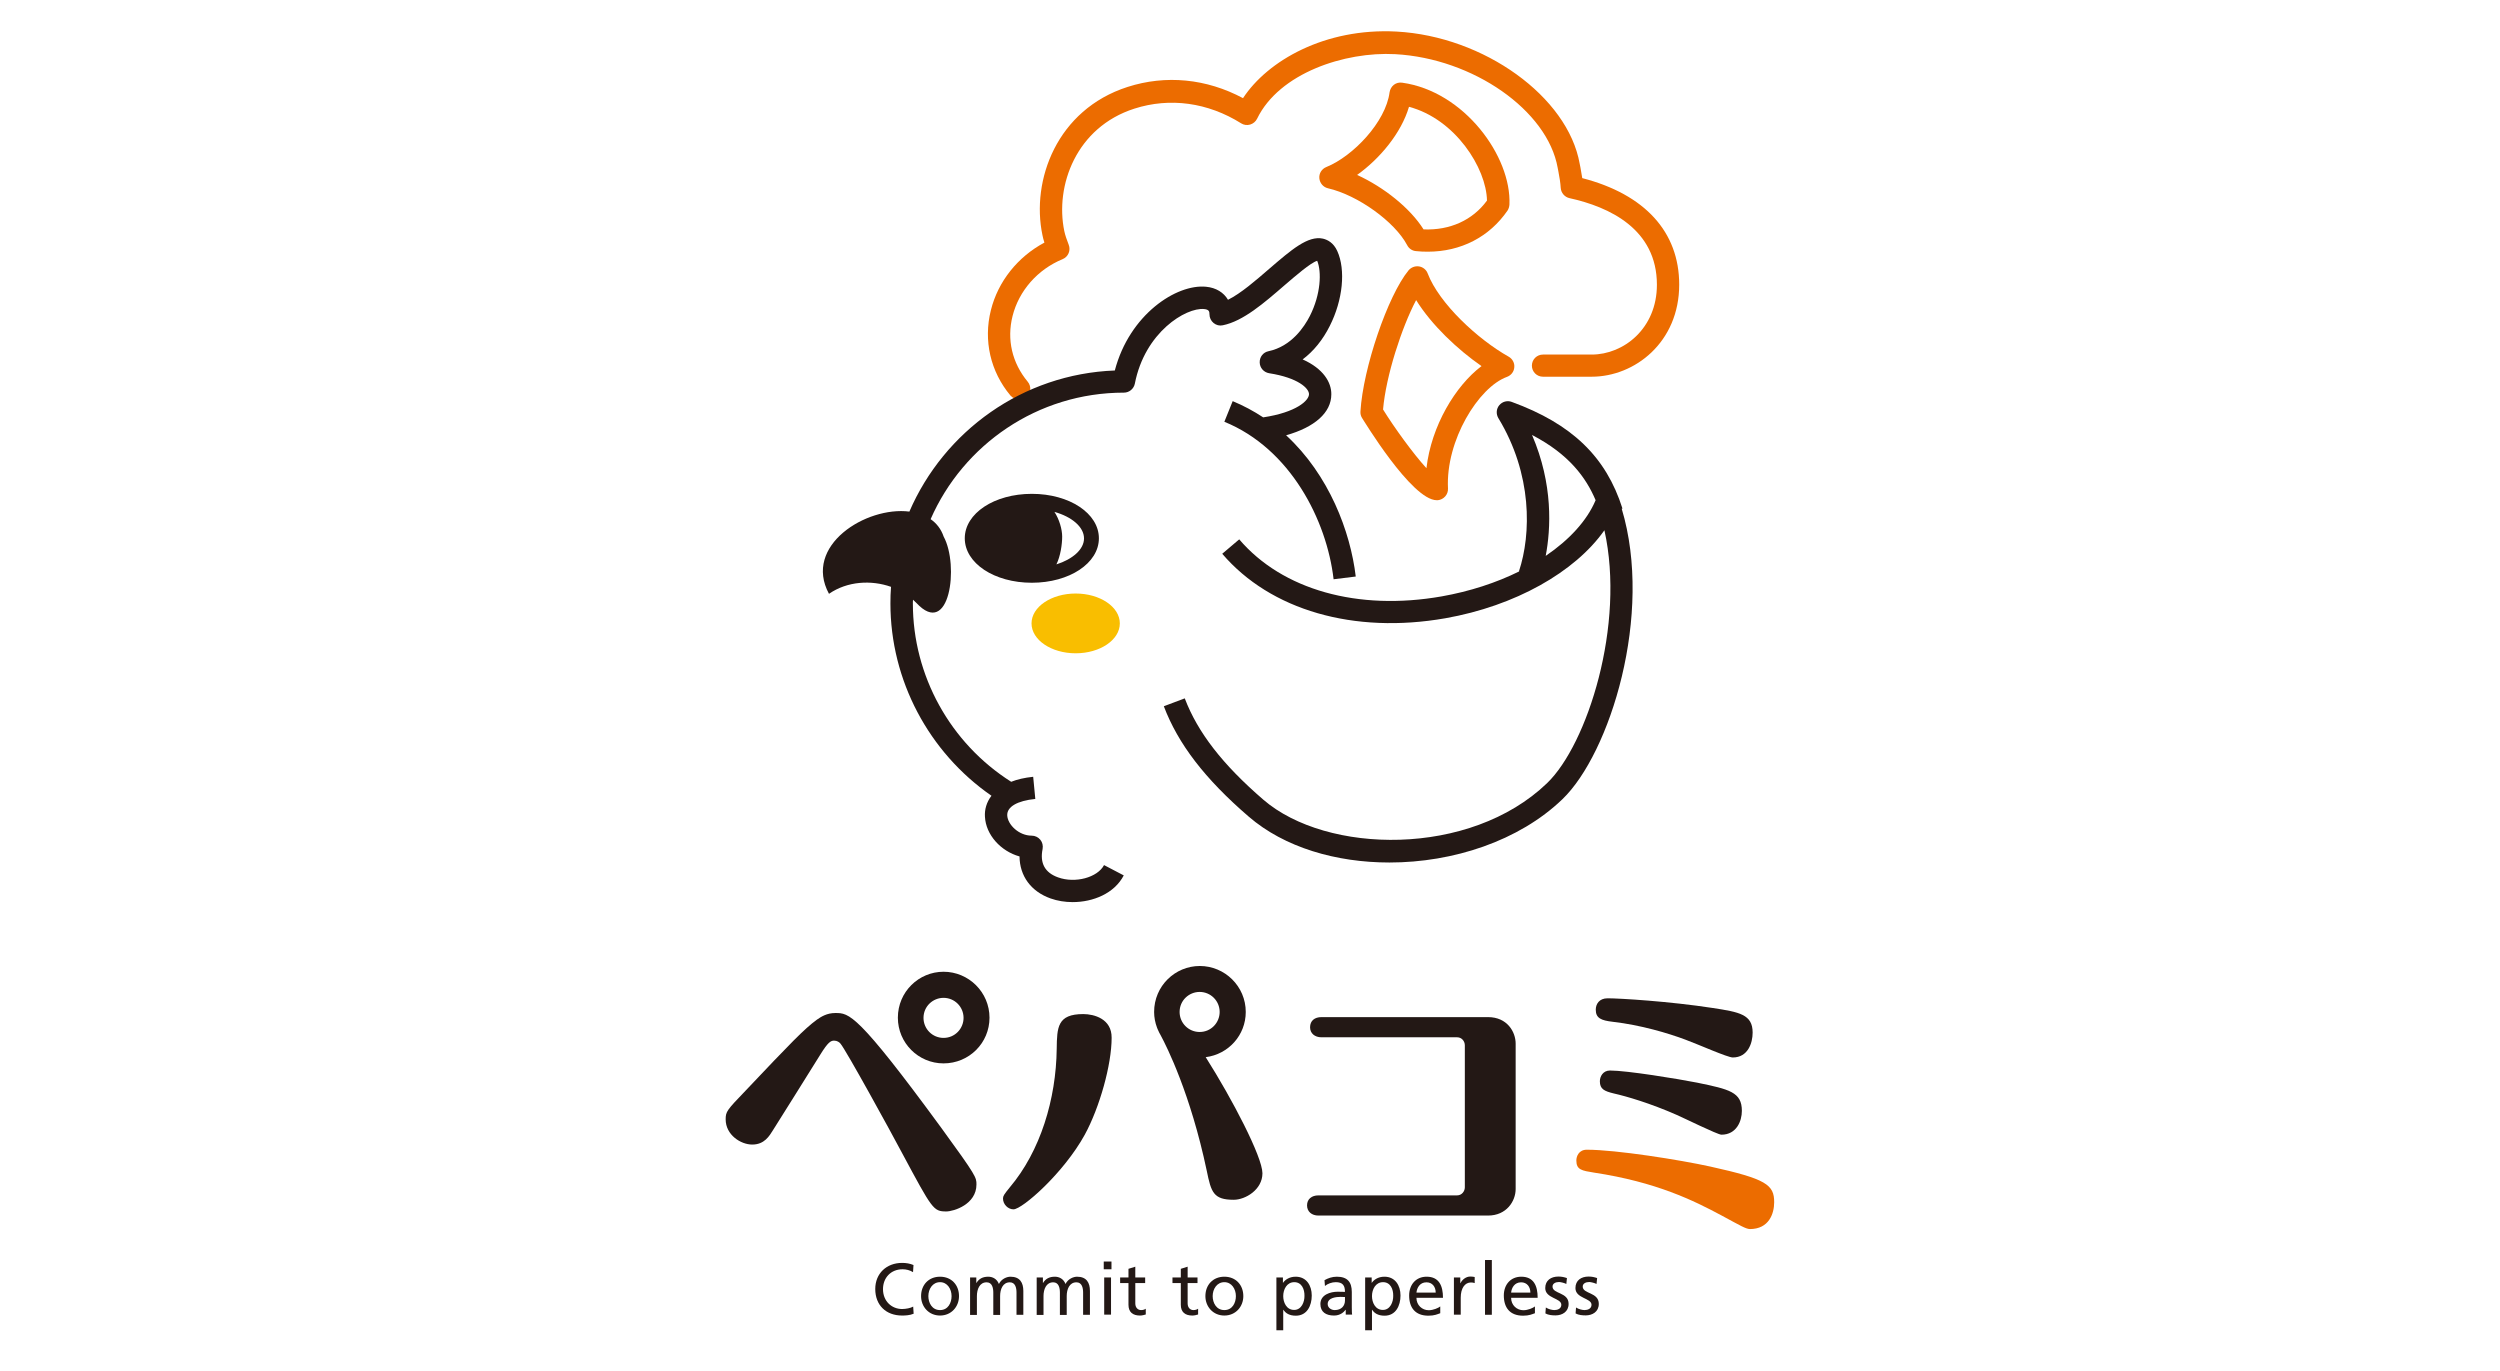 <?xml version="1.0" encoding="utf-8"?>
<!-- Generator: Adobe Illustrator 28.1.0, SVG Export Plug-In . SVG Version: 6.00 Build 0)  -->
<svg version="1.1" id="レイヤー_1" xmlns="http://www.w3.org/2000/svg" xmlns:xlink="http://www.w3.org/1999/xlink" x="0px"
	 y="0px" width="164.78px" height="90.36px" viewBox="0 0 164.78 90.36" enable-background="new 0 0 164.78 90.36"
	 xml:space="preserve">
<g>
	<g>
		<g>
			<g>
				<path fill="#231815" d="M60.18,83.85c-0.21-0.13-0.45-0.19-0.69-0.19c-0.77,0-1.29,0.56-1.29,1.31c0,0.79,0.57,1.31,1.26,1.31
					c0.24,0,0.56-0.06,0.73-0.16l0.03,0.47c-0.25,0.11-0.57,0.12-0.76,0.12c-1.06,0-1.77-0.68-1.77-1.75c0-1.03,0.75-1.72,1.77-1.72
					c0.26,0,0.51,0.04,0.75,0.14L60.18,83.85z"/>
				<path fill="#231815" d="M61.96,84.15c0.75,0,1.25,0.54,1.25,1.28c0,0.7-0.51,1.28-1.25,1.28c-0.74,0-1.25-0.58-1.25-1.28
					C60.71,84.69,61.21,84.15,61.96,84.15z M61.96,86.35c0.53,0,0.76-0.48,0.76-0.92c0-0.47-0.28-0.92-0.76-0.92
					c-0.49,0-0.77,0.45-0.77,0.92C61.19,85.87,61.43,86.35,61.96,86.35z"/>
				<path fill="#231815" d="M63.93,84.2h0.42v0.36h0.01c0.17-0.28,0.42-0.41,0.78-0.41c0.28,0,0.57,0.14,0.7,0.48
					c0.17-0.35,0.54-0.48,0.76-0.48c0.63,0,0.85,0.4,0.85,0.94v1.57H67V85.2c0-0.3-0.07-0.68-0.44-0.68c-0.46,0-0.64,0.45-0.64,0.91
					v1.24h-0.45V85.2c0-0.3-0.07-0.68-0.44-0.68c-0.46,0-0.64,0.45-0.64,0.91v1.24h-0.45V84.2z"/>
				<path fill="#231815" d="M68.32,84.2h0.42v0.36h0.01c0.17-0.28,0.42-0.41,0.78-0.41c0.28,0,0.57,0.14,0.7,0.48
					c0.17-0.35,0.54-0.48,0.76-0.48c0.63,0,0.85,0.4,0.85,0.94v1.57h-0.45V85.2c0-0.3-0.07-0.68-0.44-0.68
					c-0.46,0-0.64,0.45-0.64,0.91v1.24h-0.45V85.2c0-0.3-0.07-0.68-0.44-0.68c-0.46,0-0.64,0.45-0.64,0.91v1.24h-0.45V84.2z"/>
				<path fill="#231815" d="M73.26,83.66h-0.51v-0.51h0.51V83.66z M72.78,84.2h0.45v2.45h-0.45V84.2z"/>
				<path fill="#231815" d="M75.48,84.57h-0.65v1.34c0,0.28,0.17,0.44,0.38,0.44c0.14,0,0.24-0.04,0.31-0.09v0.38
					c-0.1,0.03-0.24,0.07-0.38,0.07c-0.47,0-0.76-0.22-0.76-0.71v-1.43h-0.55V84.2h0.55v-0.57l0.45-0.14v0.71h0.65V84.57z"/>
				<path fill="#231815" d="M78.93,84.57h-0.65v1.34c0,0.28,0.17,0.44,0.38,0.44c0.14,0,0.24-0.04,0.31-0.09v0.38
					c-0.1,0.03-0.24,0.07-0.38,0.07c-0.47,0-0.76-0.22-0.76-0.71v-1.43h-0.55V84.2h0.55v-0.57l0.45-0.14v0.71h0.65V84.57z"/>
				<path fill="#231815" d="M80.7,84.15c0.75,0,1.25,0.54,1.25,1.28c0,0.7-0.51,1.28-1.25,1.28c-0.74,0-1.25-0.58-1.25-1.28
					C79.45,84.69,79.95,84.15,80.7,84.15z M80.7,86.35c0.53,0,0.76-0.48,0.76-0.92c0-0.47-0.28-0.92-0.76-0.92
					c-0.49,0-0.77,0.45-0.77,0.92C79.93,85.87,80.17,86.35,80.7,86.35z"/>
				<path fill="#231815" d="M84.13,84.2h0.43v0.35h0.01c0.12-0.18,0.4-0.4,0.83-0.4c0.71,0,1.06,0.58,1.06,1.24
					c0,0.67-0.31,1.33-1.05,1.33c-0.43,0-0.68-0.17-0.82-0.39h-0.01v1.35h-0.45V84.2z M85.31,84.51c-0.49,0-0.73,0.47-0.73,0.92
					c0,0.41,0.21,0.91,0.72,0.91c0.49,0,0.69-0.54,0.68-0.93C85.99,84.98,85.8,84.51,85.31,84.51z"/>
				<path fill="#231815" d="M87.3,84.38c0.23-0.13,0.5-0.23,0.81-0.23c0.7,0,0.99,0.35,0.99,1.01v1.01c0,0.28,0.01,0.41,0.02,0.48
					h-0.42v-0.32h-0.01c-0.11,0.15-0.35,0.38-0.76,0.38c-0.53,0-0.9-0.23-0.9-0.76c0-0.62,0.67-0.81,1.14-0.81
					c0.18,0,0.3,0,0.48,0.01c0-0.42-0.15-0.64-0.61-0.64c-0.25,0-0.53,0.1-0.71,0.25L87.3,84.38z M88.65,85.49
					c-0.1,0-0.19-0.01-0.29-0.01c-0.25,0-0.85,0.04-0.85,0.47c0,0.26,0.25,0.4,0.46,0.4c0.45,0,0.68-0.28,0.68-0.64V85.49z"/>
				<path fill="#231815" d="M89.98,84.2h0.43v0.35h0.01c0.12-0.18,0.4-0.4,0.83-0.4c0.71,0,1.06,0.58,1.06,1.24
					c0,0.67-0.31,1.33-1.05,1.33c-0.43,0-0.68-0.17-0.82-0.39h-0.01v1.35h-0.45V84.2z M91.16,84.51c-0.49,0-0.73,0.47-0.73,0.92
					c0,0.41,0.21,0.91,0.72,0.91c0.49,0,0.69-0.54,0.68-0.93C91.84,84.98,91.65,84.51,91.16,84.51z"/>
				<path fill="#231815" d="M94.92,86.56c-0.17,0.06-0.37,0.16-0.77,0.16c-0.87,0-1.27-0.53-1.27-1.33c0-0.73,0.46-1.24,1.15-1.24
					c0.82,0,1.08,0.6,1.08,1.39h-1.75c0,0.49,0.38,0.82,0.81,0.82c0.3,0,0.64-0.15,0.76-0.25V86.56z M94.63,85.2
					c0-0.38-0.22-0.68-0.61-0.68c-0.44,0-0.63,0.37-0.66,0.68H94.63z"/>
				<path fill="#231815" d="M95.83,84.2h0.42v0.38h0.01c0.12-0.25,0.38-0.44,0.64-0.44c0.13,0,0.2,0.01,0.3,0.03v0.4
					c-0.08-0.03-0.17-0.04-0.25-0.04c-0.4,0-0.67,0.38-0.67,1v1.12h-0.45V84.2z"/>
				<path fill="#231815" d="M97.88,83.05h0.45v3.61h-0.45V83.05z"/>
				<path fill="#231815" d="M101.16,86.56c-0.17,0.06-0.37,0.16-0.77,0.16c-0.87,0-1.27-0.53-1.27-1.33c0-0.73,0.46-1.24,1.15-1.24
					c0.82,0,1.08,0.6,1.08,1.39H99.6c0,0.49,0.38,0.82,0.81,0.82c0.3,0,0.64-0.15,0.76-0.25V86.56z M100.87,85.2
					c0-0.38-0.22-0.68-0.61-0.68c-0.44,0-0.63,0.37-0.66,0.68H100.87z"/>
				<path fill="#231815" d="M101.89,86.18c0.18,0.12,0.43,0.17,0.56,0.17c0.21,0,0.46-0.09,0.46-0.35c0-0.45-1.06-0.41-1.06-1.1
					c0-0.51,0.38-0.76,0.87-0.76c0.21,0,0.38,0.04,0.56,0.1l-0.04,0.39c-0.1-0.06-0.37-0.13-0.48-0.13c-0.23,0-0.43,0.1-0.43,0.3
					c0,0.5,1.06,0.36,1.06,1.14c0,0.52-0.42,0.76-0.86,0.76c-0.23,0-0.47-0.02-0.67-0.13L101.89,86.18z"/>
				<path fill="#231815" d="M103.88,86.18c0.18,0.12,0.43,0.17,0.56,0.17c0.21,0,0.46-0.09,0.46-0.35c0-0.45-1.06-0.41-1.06-1.1
					c0-0.51,0.38-0.76,0.87-0.76c0.21,0,0.38,0.04,0.56,0.1l-0.04,0.39c-0.1-0.06-0.37-0.13-0.48-0.13c-0.23,0-0.43,0.1-0.43,0.3
					c0,0.5,1.06,0.36,1.06,1.14c0,0.52-0.42,0.76-0.86,0.76c-0.23,0-0.47-0.02-0.67-0.13L103.88,86.18z"/>
			</g>
		</g>
		<g>
			<path fill="#231815" d="M59.48,76.04c-0.75-1.42-3.72-6.83-4.08-7.25c-0.07-0.09-0.22-0.2-0.42-0.2c-0.22,0-0.4,0.09-0.93,0.95
				c-0.49,0.78-2.68,4.3-3.1,4.95c-0.24,0.38-0.56,0.95-1.37,0.95c-0.76,0-1.75-0.64-1.75-1.66c0-0.51,0.07-0.6,1.31-1.89
				c3.02-3.19,3.86-4.06,4.7-4.68c0.29-0.2,0.66-0.44,1.22-0.44c0.91,0,1.44,0,6.99,7.58c2.31,3.17,2.31,3.26,2.31,3.72
				c0,1.31-1.49,1.78-2,1.78C61.52,79.84,61.46,79.73,59.48,76.04z"/>
			<path fill="#231815" d="M98.08,67.04c1.26,0,1.82,0.97,1.82,1.75v9.58c0,0.8-0.6,1.75-1.82,1.75H86.9
				c-0.44,0-0.75-0.26-0.75-0.67c0-0.42,0.31-0.66,0.75-0.66h9.14c0.31,0,0.51-0.27,0.51-0.53V68.9c0-0.27-0.2-0.53-0.51-0.53H87.1
				c-0.44,0-0.75-0.26-0.75-0.66c0-0.44,0.31-0.67,0.75-0.67H98.08z"/>
			<path fill="#231815" d="M111.1,68.53c-1.17-0.44-2.97-0.97-4.79-1.18c-0.78-0.09-1.13-0.24-1.13-0.8c0-0.36,0.22-0.75,0.78-0.75
				c0.8,0,4.08,0.2,6.94,0.64c1.75,0.27,2.62,0.42,2.62,1.62c0,0.69-0.31,1.64-1.31,1.64C113.87,69.7,111.94,68.84,111.1,68.53z
				 M110.48,73.47c-1.71-0.75-3.24-1.2-4.12-1.4c-0.62-0.15-0.91-0.29-0.91-0.8c0-0.31,0.2-0.71,0.67-0.71
				c1.11,0,4.48,0.55,5.74,0.8c2.13,0.44,2.95,0.62,2.95,1.86c0,0.67-0.35,1.57-1.35,1.57C113.19,74.78,110.95,73.67,110.48,73.47z"
				/>
			<g>
				<path fill="#231815" d="M79.47,69.68c1.5-0.19,2.64-1.45,2.64-2.98c0-1.69-1.38-3.03-3.03-3.03c-1.63,0-3.01,1.32-3.01,3.03
					c0,0.36,0.07,0.71,0.19,1.03c0.01,0.03,0.02,0.06,0.04,0.1c0.06,0.15,0.14,0.3,0.22,0.44c0.38,0.71,1.95,3.82,3.02,8.9
					c0.29,1.42,0.44,1.91,1.78,1.91c0.76,0,1.89-0.66,1.89-1.75C83.2,76.24,81.22,72.44,79.47,69.68z M79.07,65.38
					c0.73,0,1.32,0.59,1.32,1.32c0,0.7-0.56,1.32-1.32,1.32c-0.73,0-1.32-0.59-1.32-1.32C77.75,65.94,78.37,65.38,79.07,65.38z"/>
				<path fill="#231815" d="M71.4,66.84c-1.71,0-1.73,0.87-1.75,2.29c-0.04,3.31-1.07,6.74-3.1,9.14c-0.38,0.47-0.44,0.56-0.44,0.73
					c0,0.38,0.33,0.71,0.69,0.71c0.58,0,3.31-2.39,4.7-4.92c0.98-1.8,1.77-4.61,1.77-6.39C73.28,67.15,72.11,66.84,71.4,66.84z"/>
			</g>
			<path fill="#231815" d="M62.19,64.05c-1.63,0-3.01,1.32-3.01,3.03c0,1.66,1.35,3.01,3.01,3.01c1.69,0,3.03-1.35,3.03-3.01
				C65.22,65.4,63.85,64.05,62.19,64.05z M62.19,68.41c-0.73,0-1.32-0.59-1.32-1.32c0-0.76,0.62-1.32,1.32-1.32
				c0.73,0,1.32,0.59,1.32,1.32C63.51,67.79,62.95,68.41,62.19,68.41z"/>
			<path fill="#EC6C00" d="M113.5,80.13c-1.86-1-4.33-2.22-8.43-2.84c-0.8-0.13-1.17-0.18-1.17-0.8c0-0.27,0.16-0.71,0.69-0.71
				c1.93,0,6.14,0.67,8.14,1.11c3.7,0.82,4.21,1.2,4.21,2.35c0,0.76-0.35,1.77-1.6,1.77C115.07,81,114.74,80.8,113.5,80.13z"/>
		</g>
	</g>
	<g>
		<path fill="#EC6C00" d="M67.17,26.33c-0.21,0-0.42-0.09-0.57-0.26c-1.32-1.58-1.79-3.63-1.29-5.62c0.47-1.9,1.77-3.52,3.53-4.46
			c-0.05-0.16-0.1-0.32-0.13-0.49c-0.76-3.62,0.95-8.27,5.61-9.77c2.52-0.81,5.2-0.55,7.61,0.74c1.62-2.47,5.4-4.64,10.11-4.39
			c5.77,0.31,11.3,4.3,12.08,8.71l0.05,0.25c0.04,0.23,0.08,0.46,0.12,0.7c4.13,1.07,6.39,3.55,6.39,7.02c0,3.8-2.93,6.07-5.77,6.07
			h-3.21c-0.41,0-0.73-0.33-0.73-0.73c0-0.41,0.33-0.73,0.73-0.73h3.21c2.11,0,4.3-1.72,4.3-4.6c0-3.67-3.13-5.13-5.76-5.71
			c-0.32-0.07-0.56-0.35-0.58-0.68c-0.02-0.34-0.08-0.69-0.15-1.06l-0.05-0.26c-0.67-3.78-5.57-7.21-10.71-7.49
			c-3.33-0.18-7.64,1.25-9.1,4.25c-0.09,0.19-0.26,0.33-0.46,0.39c-0.2,0.06-0.42,0.03-0.59-0.08c-2.2-1.38-4.7-1.72-7.04-0.97
			c-3.84,1.23-5.24,5.08-4.62,8.07c0.06,0.28,0.16,0.56,0.29,0.9c0.15,0.37-0.03,0.8-0.4,0.95c-1.65,0.68-2.88,2.08-3.3,3.75
			c-0.39,1.55-0.03,3.09,1,4.33c0.26,0.31,0.22,0.78-0.1,1.03C67.51,26.27,67.34,26.33,67.17,26.33z"/>
		<g>
			<ellipse fill="#F9BE00" cx="70.9" cy="41.09" rx="2.91" ry="1.97"/>
			<path fill="#231815" d="M68.01,32.55c-2.48,0-4.42,1.29-4.42,2.93c0,1.64,1.94,2.93,4.42,2.93c2.48,0,4.42-1.29,4.42-2.93
				C72.43,33.84,70.49,32.55,68.01,32.55z M69.63,37.2c0.27-0.55,0.38-1.33,0.38-1.83c0-0.48-0.19-1.14-0.51-1.63
				c1.14,0.32,1.95,0.99,1.95,1.75C71.45,36.21,70.7,36.86,69.63,37.2z"/>
			<path fill="#231815" d="M84.77,28.69c1.88-0.53,2.98-1.49,2.98-2.7c0.01-0.78-0.52-1.69-1.89-2.3c0.72-0.54,1.33-1.29,1.79-2.21
				c0.86-1.7,1.06-3.69,0.49-4.94c-0.25-0.55-0.65-0.74-0.94-0.81c-0.99-0.22-2.1,0.75-3.51,1.96c-0.9,0.78-1.9,1.65-2.75,2.07
				c-0.28-0.48-0.79-0.8-1.45-0.86c-1.94-0.19-5.04,1.82-6.01,5.52c-6.07,0.23-11.25,4-13.54,9.3c-2.85-0.36-7.02,2.24-5.3,5.42
				c1.22-0.84,2.79-0.92,4.09-0.46c-0.03,0.36-0.04,0.73-0.04,1.1c0,5.06,2.53,9.81,6.66,12.67c-0.33,0.43-0.46,0.92-0.43,1.38
				c0.06,1.2,1.05,2.28,2.28,2.62c0.01,1.28,0.75,2.31,2.05,2.77c0.45,0.16,0.95,0.24,1.45,0.24c1.35,0,2.75-0.57,3.37-1.76
				l-1.3-0.68c-0.43,0.82-1.9,1.22-3.03,0.81c-0.87-0.31-1.21-0.94-1.02-1.87c0.04-0.22-0.01-0.44-0.15-0.61
				c-0.14-0.17-0.35-0.27-0.57-0.27c-0.85,0-1.58-0.73-1.61-1.33c-0.03-0.57,0.66-0.97,1.85-1.09l-0.14-1.46
				c-0.57,0.06-1.05,0.17-1.45,0.33c-4.01-2.54-6.48-6.99-6.48-11.75c0-0.08,0-0.17,0.01-0.25c0.07,0.07,0.15,0.14,0.22,0.21
				c2.2,2.37,2.83-2.48,1.8-4.37c-0.17-0.5-0.47-0.88-0.86-1.15c2.15-4.91,7.05-8.34,12.74-8.34c0.35,0,0.65-0.25,0.72-0.59
				c0.66-3.4,3.37-5.03,4.56-4.92c0.33,0.03,0.36,0.16,0.36,0.35c0,0.22,0.1,0.43,0.27,0.57c0.17,0.14,0.39,0.2,0.61,0.15
				c1.34-0.27,2.72-1.47,4.06-2.63c0.7-0.6,1.72-1.49,2.16-1.62c0.3,0.72,0.24,2.21-0.48,3.63c-0.37,0.73-1.22,2.01-2.73,2.33
				c-0.35,0.07-0.59,0.38-0.58,0.74c0.01,0.36,0.27,0.65,0.62,0.71c1.92,0.3,2.63,1,2.63,1.38c0,0.42-0.83,1.2-3.02,1.53
				c-0.62-0.41-1.29-0.77-2.01-1.07L80.7,27.8c4.35,1.77,6.75,6.49,7.2,10.38L89.36,38C89.01,35.04,87.6,31.3,84.77,28.69z"/>
		</g>
		<path fill="#231815" d="M106.89,33.53l0.05-0.01c-1.08-3.41-3.33-5.58-7.3-7.03c-0.29-0.11-0.62-0.02-0.82,0.22
			c-0.2,0.24-0.22,0.58-0.06,0.85c2.25,3.7,2.17,7.64,1.36,10.09l0.02,0.01c-1.51,0.75-3.26,1.32-5.12,1.65
			c-5.51,0.97-10.5-0.43-13.34-3.76l-1.12,0.95c3.18,3.72,8.68,5.31,14.71,4.25c4.59-0.81,8.54-3.04,10.48-5.8
			c1.39,6.23-1.12,14.11-3.78,16.67c-5.08,4.89-14.53,4.69-18.7,1.09c-2.69-2.32-4.33-4.44-5.18-6.68l-1.38,0.52
			c0.94,2.48,2.71,4.79,5.59,7.27c2.36,2.04,5.77,3.03,9.28,3.03c4.2,0,8.54-1.42,11.4-4.17C106.12,49.66,108.99,40.49,106.89,33.53
			z M101.88,36.64c0.34-1.79,0.5-4.71-0.9-7.97c2.44,1.27,3.56,2.81,4.19,4.3C104.6,34.32,103.44,35.58,101.88,36.64z"/>
		<path fill="#EC6C00" d="M94.7,32.97c-1.66,0-4.89-5.38-4.93-5.43c-0.08-0.13-0.11-0.27-0.1-0.42c0.17-2.85,1.8-7.63,3.17-9.3
			c0.17-0.2,0.43-0.3,0.69-0.26c0.26,0.04,0.48,0.22,0.57,0.46c0.76,1.99,3.31,4.35,5.34,5.49c0.25,0.14,0.4,0.42,0.37,0.7
			c-0.02,0.29-0.21,0.53-0.48,0.63c-1.88,0.68-4.05,4.2-3.89,7.36c0.02,0.39-0.28,0.73-0.67,0.77
			C94.74,32.97,94.72,32.97,94.7,32.97z M94.78,31.52L94.78,31.52L94.78,31.52z M91.16,26.99c0.73,1.18,1.99,2.92,2.86,3.87
			c0.32-2.79,1.91-5.43,3.63-6.73c-1.59-1.1-3.3-2.72-4.31-4.35C92.39,21.58,91.35,24.77,91.16,26.99z"/>
		<path fill="#EC6C00" d="M94.1,16.59c-0.26,0-0.52-0.01-0.78-0.04c-0.24-0.02-0.46-0.17-0.57-0.39c-0.82-1.55-3.26-3.3-5.22-3.75
			c-0.31-0.07-0.54-0.34-0.57-0.66c-0.03-0.32,0.16-0.62,0.46-0.74c1.76-0.71,3.92-2.97,4.17-4.93c0.03-0.19,0.13-0.37,0.28-0.49
			c0.16-0.12,0.35-0.17,0.55-0.14c4.09,0.57,7.21,4.86,7.07,8.04c-0.01,0.13-0.05,0.27-0.12,0.38
			C98.17,15.62,96.29,16.59,94.1,16.59z M93.83,15.12c1.73,0.07,3.23-0.6,4.18-1.9c-0.04-2.14-2.09-5.37-5.14-6.18
			c-0.51,1.73-1.92,3.42-3.42,4.49C91.22,12.34,92.95,13.72,93.83,15.12z"/>
	</g>
</g>
</svg>
